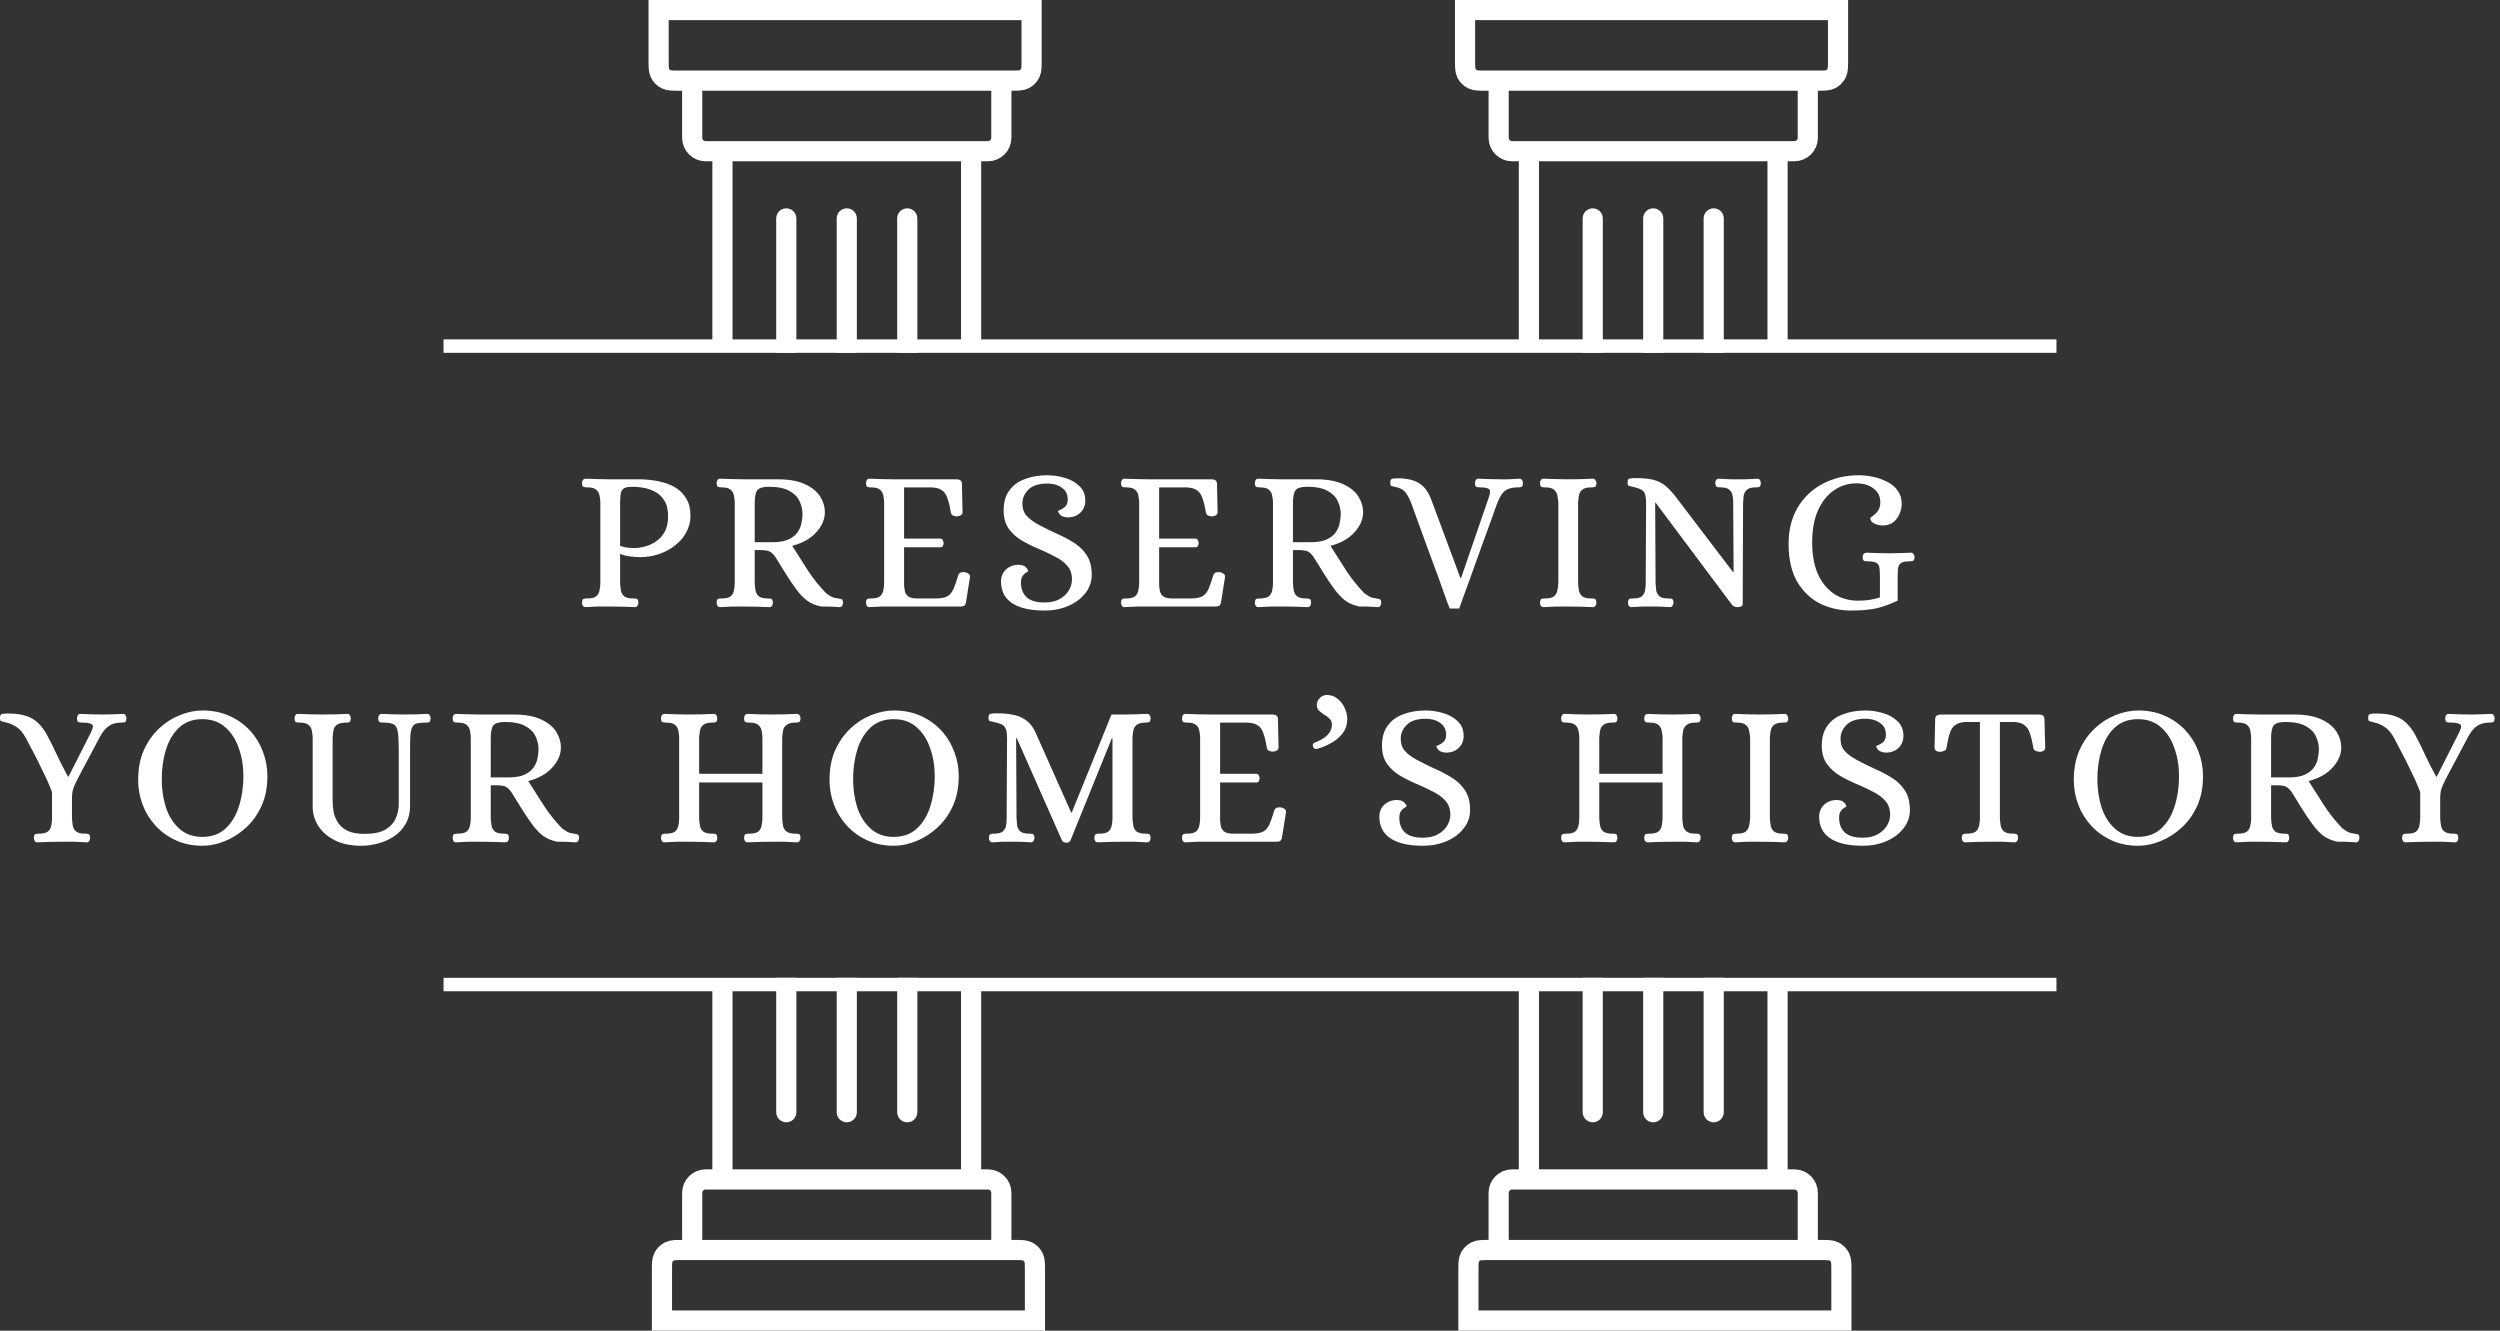 <svg width="372" height="198" viewBox="0 0 372 198" fill="none" xmlns="http://www.w3.org/2000/svg">
<rect x="0" y="0" width="372" height="198" fill="#333333" stroke="none"/>
<path d="M87.141 90.34C86.961 90.34 86.821 90.27 86.721 90.13C86.641 89.99 86.601 89.84 86.601 89.68C86.621 89.34 86.701 89.15 86.841 89.11C87.001 89.07 87.181 89.05 87.381 89.05C88.021 89.05 88.471 88.94 88.731 88.72C88.991 88.48 89.151 88.19 89.211 87.85C89.291 87.49 89.331 87.12 89.331 86.74V74.83C89.331 74.45 89.291 74.09 89.211 73.75C89.151 73.39 88.991 73.1 88.731 72.88C88.471 72.64 88.021 72.52 87.381 72.52C87.181 72.52 87.001 72.5 86.841 72.46C86.701 72.42 86.621 72.23 86.601 71.89C86.601 71.73 86.641 71.58 86.721 71.44C86.821 71.3 86.961 71.23 87.141 71.23C87.781 71.25 88.391 71.27 88.971 71.29C89.551 71.31 90.141 71.32 90.741 71.32H95.241C95.621 71.32 96.111 71.35 96.711 71.41C97.331 71.47 97.981 71.59 98.661 71.77C99.361 71.95 100.021 72.24 100.641 72.64C101.261 73.04 101.761 73.57 102.141 74.23C102.541 74.89 102.741 75.72 102.741 76.72C102.741 77.66 102.521 78.51 102.081 79.27C101.661 80.03 101.091 80.68 100.371 81.22C99.671 81.76 98.871 82.18 97.971 82.48C97.091 82.76 96.191 82.9 95.271 82.9C94.831 82.9 94.351 82.87 93.831 82.81C93.311 82.75 92.791 82.62 92.271 82.42V86.74C92.291 87.12 92.331 87.49 92.391 87.85C92.451 88.19 92.611 88.48 92.871 88.72C93.151 88.94 93.601 89.05 94.221 89.05C94.441 89.05 94.621 89.07 94.761 89.11C94.901 89.15 94.981 89.34 95.001 89.68C95.001 89.84 94.951 89.99 94.851 90.13C94.771 90.27 94.641 90.34 94.461 90.34C93.181 90.28 91.931 90.25 90.711 90.25C90.111 90.25 89.521 90.25 88.941 90.25C88.381 90.27 87.781 90.3 87.141 90.34ZM94.401 81.55C94.861 81.55 95.371 81.48 95.931 81.34C96.511 81.18 97.061 80.93 97.581 80.59C98.121 80.23 98.561 79.75 98.901 79.15C99.241 78.53 99.411 77.75 99.411 76.81C99.411 75.79 99.211 74.99 98.811 74.41C98.411 73.81 97.911 73.37 97.311 73.09C96.731 72.81 96.151 72.63 95.571 72.55C94.991 72.47 94.521 72.43 94.161 72.43C93.681 72.43 93.301 72.48 93.021 72.58C92.741 72.68 92.541 72.9 92.421 73.24C92.321 73.56 92.271 74.06 92.271 74.74V81.22C92.471 81.3 92.761 81.38 93.141 81.46C93.521 81.52 93.941 81.55 94.401 81.55Z" fill="white"/>
<path d="M107.171 90.34C106.971 90.34 106.831 90.27 106.751 90.13C106.671 89.99 106.631 89.84 106.631 89.68C106.651 89.34 106.731 89.15 106.871 89.11C107.011 89.07 107.181 89.05 107.381 89.05C108.021 89.05 108.471 88.94 108.731 88.72C108.991 88.48 109.151 88.19 109.211 87.85C109.291 87.49 109.331 87.12 109.331 86.74V74.86C109.331 74.48 109.291 74.11 109.211 73.75C109.151 73.39 108.991 73.1 108.731 72.88C108.471 72.64 108.021 72.52 107.381 72.52C107.181 72.52 107.011 72.5 106.871 72.46C106.731 72.42 106.651 72.23 106.631 71.89C106.631 71.73 106.671 71.58 106.751 71.44C106.831 71.3 106.971 71.23 107.171 71.23C107.811 71.25 108.411 71.27 108.971 71.29C109.551 71.31 110.141 71.32 110.741 71.32H115.901C117.521 71.34 118.831 71.59 119.831 72.07C120.851 72.55 121.591 73.16 122.051 73.9C122.511 74.64 122.741 75.41 122.741 76.21C122.741 77.27 122.311 78.27 121.451 79.21C120.611 80.15 119.421 80.82 117.881 81.22C118.641 82.42 119.411 83.63 120.191 84.85C120.971 86.05 121.871 87.18 122.891 88.24C123.171 88.46 123.441 88.64 123.701 88.78C123.981 88.92 124.311 89.01 124.691 89.05C124.851 89.07 125.011 89.1 125.171 89.14C125.331 89.16 125.421 89.34 125.441 89.68C125.441 89.84 125.401 89.99 125.321 90.13C125.241 90.27 125.101 90.34 124.901 90.34C124.481 90.32 124.141 90.3 123.881 90.28C123.641 90.28 123.401 90.27 123.161 90.25C122.921 90.25 122.601 90.25 122.201 90.25C121.381 90.09 120.681 89.8 120.101 89.38C119.541 88.96 118.991 88.38 118.451 87.64C117.891 86.88 117.371 86.11 116.891 85.33C116.411 84.55 115.941 83.79 115.481 83.05C115.221 82.63 114.951 82.33 114.671 82.15C114.411 81.95 113.911 81.85 113.171 81.85H112.301V86.74C112.321 87.12 112.361 87.49 112.421 87.85C112.481 88.19 112.641 88.48 112.901 88.72C113.181 88.94 113.631 89.05 114.251 89.05C114.451 89.05 114.621 89.07 114.761 89.11C114.901 89.15 114.981 89.34 115.001 89.68C115.001 89.84 114.961 89.99 114.881 90.13C114.801 90.27 114.661 90.34 114.461 90.34C113.181 90.28 111.931 90.25 110.711 90.25C110.111 90.25 109.531 90.25 108.971 90.25C108.411 90.27 107.811 90.3 107.171 90.34ZM112.301 80.68H114.941C115.961 80.68 116.761 80.54 117.341 80.26C117.941 79.98 118.391 79.62 118.691 79.18C118.991 78.74 119.181 78.28 119.261 77.8C119.361 77.32 119.411 76.88 119.411 76.48C119.411 75.82 119.261 75.18 118.961 74.56C118.681 73.94 118.171 73.43 117.431 73.03C116.711 72.63 115.701 72.43 114.401 72.43C113.541 72.43 112.971 72.6 112.691 72.94C112.431 73.26 112.301 73.92 112.301 74.92V80.68Z" fill="white"/>
<path d="M129.368 90.34C129.188 90.34 129.058 90.27 128.978 90.13C128.898 89.99 128.858 89.84 128.858 89.68C128.878 89.34 128.958 89.15 129.098 89.11C129.238 89.07 129.408 89.05 129.608 89.05C130.248 89.05 130.698 88.94 130.958 88.72C131.218 88.48 131.378 88.19 131.438 87.85C131.518 87.49 131.558 87.12 131.558 86.74V74.83C131.558 74.45 131.518 74.09 131.438 73.75C131.378 73.39 131.218 73.1 130.958 72.88C130.698 72.64 130.248 72.52 129.608 72.52C129.408 72.52 129.238 72.5 129.098 72.46C128.958 72.42 128.878 72.23 128.858 71.89C128.858 71.73 128.898 71.58 128.978 71.44C129.058 71.3 129.188 71.23 129.368 71.23C130.028 71.25 130.638 71.27 131.198 71.29C131.758 71.31 132.338 71.32 132.938 71.32H142.358C142.578 71.32 142.758 71.37 142.898 71.47C143.058 71.57 143.138 71.76 143.138 72.04L143.228 76.24C143.228 76.44 143.128 76.59 142.928 76.69C142.748 76.79 142.578 76.84 142.418 76.84C142.198 76.84 141.998 76.8 141.818 76.72C141.638 76.62 141.528 76.48 141.488 76.3C141.348 75.4 141.178 74.68 140.978 74.14C140.798 73.58 140.518 73.18 140.138 72.94C139.778 72.68 139.248 72.54 138.548 72.52H134.528V80.14H139.958C140.118 80.16 140.228 80.24 140.288 80.38C140.368 80.52 140.408 80.67 140.408 80.83C140.408 80.97 140.368 81.11 140.288 81.25C140.228 81.37 140.118 81.43 139.958 81.43H134.528V87.1C134.548 87.36 134.588 87.65 134.648 87.97C134.708 88.27 134.878 88.53 135.158 88.75C135.458 88.97 135.948 89.07 136.628 89.05H139.388C140.088 89.03 140.618 88.92 140.978 88.72C141.358 88.5 141.658 88.14 141.878 87.64C142.098 87.14 142.338 86.45 142.598 85.57C142.678 85.37 142.808 85.24 142.988 85.18C143.188 85.12 143.398 85.11 143.618 85.15C143.778 85.17 143.938 85.24 144.098 85.36C144.278 85.48 144.358 85.64 144.338 85.84L143.738 89.62C143.678 89.9 143.578 90.08 143.438 90.16C143.318 90.22 143.128 90.25 142.868 90.25H132.968C132.368 90.25 131.778 90.25 131.198 90.25C130.638 90.27 130.028 90.3 129.368 90.34Z" fill="white"/>
<path d="M155.431 90.85C153.351 90.85 151.751 90.49 150.631 89.77C149.511 89.03 148.951 87.95 148.951 86.53C148.951 85.81 149.191 85.22 149.671 84.76C150.171 84.28 150.811 84.04 151.591 84.04C152.111 84.06 152.471 84.19 152.671 84.43C152.891 84.67 153.001 84.85 153.001 84.97C153.001 85.01 152.911 85.08 152.731 85.18C152.551 85.26 152.371 85.42 152.191 85.66C152.011 85.88 151.921 86.23 151.921 86.71C151.921 87.61 152.201 88.33 152.761 88.87C153.321 89.39 154.211 89.65 155.431 89.65C156.291 89.65 157.021 89.49 157.621 89.17C158.241 88.83 158.711 88.4 159.031 87.88C159.351 87.34 159.511 86.79 159.511 86.23C159.511 85.39 159.271 84.7 158.791 84.16C158.311 83.62 157.681 83.16 156.901 82.78C156.141 82.38 155.331 82 154.471 81.64C153.611 81.28 152.791 80.87 152.011 80.41C151.251 79.95 150.621 79.38 150.121 78.7C149.621 78 149.361 77.13 149.341 76.09C149.321 74.83 149.591 73.81 150.151 73.03C150.711 72.23 151.491 71.65 152.491 71.29C153.491 70.91 154.601 70.72 155.821 70.72C156.721 70.72 157.601 70.85 158.461 71.11C159.341 71.37 160.061 71.78 160.621 72.34C161.201 72.88 161.491 73.6 161.491 74.5C161.491 75.22 161.241 75.82 160.741 76.3C160.261 76.76 159.631 76.99 158.851 76.99C158.331 76.95 157.961 76.82 157.741 76.6C157.541 76.36 157.441 76.18 157.441 76.06C157.441 76 157.561 75.93 157.801 75.85C158.041 75.75 158.281 75.59 158.521 75.37C158.761 75.13 158.881 74.78 158.881 74.32C158.881 73.56 158.591 72.98 158.011 72.58C157.431 72.16 156.711 71.95 155.851 71.95C154.551 71.95 153.601 72.26 153.001 72.88C152.421 73.48 152.131 74.16 152.131 74.92C152.131 75.66 152.331 76.26 152.731 76.72C153.131 77.18 153.731 77.63 154.531 78.07C155.431 78.55 156.341 79 157.261 79.42C158.181 79.82 159.031 80.27 159.811 80.77C160.611 81.27 161.251 81.9 161.731 82.66C162.211 83.4 162.451 84.36 162.451 85.54C162.451 86.56 162.131 87.47 161.491 88.27C160.871 89.07 160.031 89.7 158.971 90.16C157.911 90.62 156.731 90.85 155.431 90.85Z" fill="white"/>
<path d="M167.318 90.34C167.138 90.34 167.008 90.27 166.928 90.13C166.848 89.99 166.808 89.84 166.808 89.68C166.828 89.34 166.908 89.15 167.048 89.11C167.188 89.07 167.358 89.05 167.558 89.05C168.198 89.05 168.648 88.94 168.908 88.72C169.168 88.48 169.328 88.19 169.388 87.85C169.468 87.49 169.508 87.12 169.508 86.74V74.83C169.508 74.45 169.468 74.09 169.388 73.75C169.328 73.39 169.168 73.1 168.908 72.88C168.648 72.64 168.198 72.52 167.558 72.52C167.358 72.52 167.188 72.5 167.048 72.46C166.908 72.42 166.828 72.23 166.808 71.89C166.808 71.73 166.848 71.58 166.928 71.44C167.008 71.3 167.138 71.23 167.318 71.23C167.978 71.25 168.588 71.27 169.148 71.29C169.708 71.31 170.288 71.32 170.888 71.32H180.308C180.528 71.32 180.708 71.37 180.848 71.47C181.008 71.57 181.088 71.76 181.088 72.04L181.178 76.24C181.178 76.44 181.078 76.59 180.878 76.69C180.698 76.79 180.528 76.84 180.368 76.84C180.148 76.84 179.948 76.8 179.768 76.72C179.588 76.62 179.478 76.48 179.438 76.3C179.298 75.4 179.128 74.68 178.928 74.14C178.748 73.58 178.468 73.18 178.088 72.94C177.728 72.68 177.198 72.54 176.498 72.52H172.478V80.14H177.908C178.068 80.16 178.178 80.24 178.238 80.38C178.318 80.52 178.358 80.67 178.358 80.83C178.358 80.97 178.318 81.11 178.238 81.25C178.178 81.37 178.068 81.43 177.908 81.43H172.478V87.1C172.498 87.36 172.538 87.65 172.598 87.97C172.658 88.27 172.828 88.53 173.108 88.75C173.408 88.97 173.898 89.07 174.578 89.05H177.338C178.038 89.03 178.568 88.92 178.928 88.72C179.308 88.5 179.608 88.14 179.828 87.64C180.048 87.14 180.288 86.45 180.548 85.57C180.628 85.37 180.758 85.24 180.938 85.18C181.138 85.12 181.348 85.11 181.568 85.15C181.728 85.17 181.888 85.24 182.048 85.36C182.228 85.48 182.308 85.64 182.288 85.84L181.688 89.62C181.628 89.9 181.528 90.08 181.388 90.16C181.268 90.22 181.078 90.25 180.818 90.25H170.918C170.318 90.25 169.728 90.25 169.148 90.25C168.588 90.27 167.978 90.3 167.318 90.34Z" fill="white"/>
<path d="M187.261 90.34C187.061 90.34 186.921 90.27 186.841 90.13C186.761 89.99 186.721 89.84 186.721 89.68C186.741 89.34 186.821 89.15 186.961 89.11C187.101 89.07 187.271 89.05 187.471 89.05C188.111 89.05 188.561 88.94 188.821 88.72C189.081 88.48 189.241 88.19 189.301 87.85C189.381 87.49 189.421 87.12 189.421 86.74V74.86C189.421 74.48 189.381 74.11 189.301 73.75C189.241 73.39 189.081 73.1 188.821 72.88C188.561 72.64 188.111 72.52 187.471 72.52C187.271 72.52 187.101 72.5 186.961 72.46C186.821 72.42 186.741 72.23 186.721 71.89C186.721 71.73 186.761 71.58 186.841 71.44C186.921 71.3 187.061 71.23 187.261 71.23C187.901 71.25 188.501 71.27 189.061 71.29C189.641 71.31 190.231 71.32 190.831 71.32H195.991C197.611 71.34 198.921 71.59 199.921 72.07C200.941 72.55 201.681 73.16 202.141 73.9C202.601 74.64 202.831 75.41 202.831 76.21C202.831 77.27 202.401 78.27 201.541 79.21C200.701 80.15 199.511 80.82 197.971 81.22C198.731 82.42 199.501 83.63 200.281 84.85C201.061 86.05 201.961 87.18 202.981 88.24C203.261 88.46 203.531 88.64 203.791 88.78C204.071 88.92 204.401 89.01 204.781 89.05C204.941 89.07 205.101 89.1 205.261 89.14C205.421 89.16 205.511 89.34 205.531 89.68C205.531 89.84 205.491 89.99 205.411 90.13C205.331 90.27 205.191 90.34 204.991 90.34C204.571 90.32 204.231 90.3 203.971 90.28C203.731 90.28 203.491 90.27 203.251 90.25C203.011 90.25 202.691 90.25 202.291 90.25C201.471 90.09 200.771 89.8 200.191 89.38C199.631 88.96 199.081 88.38 198.541 87.64C197.981 86.88 197.461 86.11 196.981 85.33C196.501 84.55 196.031 83.79 195.571 83.05C195.311 82.63 195.041 82.33 194.761 82.15C194.501 81.95 194.001 81.85 193.261 81.85H192.391V86.74C192.411 87.12 192.451 87.49 192.511 87.85C192.571 88.19 192.731 88.48 192.991 88.72C193.271 88.94 193.721 89.05 194.341 89.05C194.541 89.05 194.711 89.07 194.851 89.11C194.991 89.15 195.071 89.34 195.091 89.68C195.091 89.84 195.051 89.99 194.971 90.13C194.891 90.27 194.751 90.34 194.551 90.34C193.271 90.28 192.021 90.25 190.801 90.25C190.201 90.25 189.621 90.25 189.061 90.25C188.501 90.27 187.901 90.3 187.261 90.34ZM192.391 80.68H195.031C196.051 80.68 196.851 80.54 197.431 80.26C198.031 79.98 198.481 79.62 198.781 79.18C199.081 78.74 199.271 78.28 199.351 77.8C199.451 77.32 199.501 76.88 199.501 76.48C199.501 75.82 199.351 75.18 199.051 74.56C198.771 73.94 198.261 73.43 197.521 73.03C196.801 72.63 195.791 72.43 194.491 72.43C193.631 72.43 193.061 72.6 192.781 72.94C192.521 73.26 192.391 73.92 192.391 74.92V80.68Z" fill="white"/>
<path d="M215.723 90.55C215.723 90.55 215.613 90.27 215.393 89.71C215.193 89.13 214.923 88.38 214.583 87.46C214.263 86.52 213.893 85.5 213.473 84.4C213.073 83.28 212.663 82.17 212.243 81.07C211.843 79.95 211.473 78.93 211.133 78.01C210.813 77.09 210.543 76.35 210.323 75.79C210.123 75.23 210.023 74.95 210.023 74.95C209.703 74.13 209.383 73.54 209.063 73.18C208.743 72.82 208.263 72.58 207.623 72.46C207.343 72.4 207.143 72.35 207.023 72.31C206.923 72.27 206.873 72.09 206.873 71.77C206.873 71.43 206.993 71.25 207.233 71.23C207.473 71.19 207.753 71.17 208.073 71.17C209.413 71.19 210.453 71.44 211.193 71.92C211.933 72.38 212.523 73.18 212.963 74.32L217.313 86.02H217.403L221.543 73.99C221.763 73.35 221.773 72.95 221.573 72.79C221.373 72.61 220.923 72.52 220.223 72.52C220.023 72.52 219.853 72.5 219.713 72.46C219.573 72.42 219.493 72.23 219.473 71.89C219.473 71.73 219.513 71.58 219.593 71.44C219.673 71.3 219.803 71.23 219.983 71.23C220.623 71.25 221.173 71.27 221.633 71.29C222.113 71.31 222.653 71.32 223.253 71.32C223.653 71.32 223.983 71.32 224.243 71.32C224.503 71.3 224.763 71.29 225.023 71.29C225.303 71.27 225.653 71.25 226.073 71.23C226.273 71.23 226.413 71.3 226.493 71.44C226.573 71.58 226.613 71.73 226.613 71.89C226.593 72.23 226.513 72.42 226.373 72.46C226.253 72.5 226.083 72.52 225.863 72.52C225.103 72.52 224.503 72.66 224.063 72.94C223.623 73.22 223.243 73.76 222.923 74.56C222.923 74.54 222.813 74.82 222.593 75.4C222.393 75.96 222.123 76.72 221.783 77.68C221.443 78.62 221.063 79.66 220.643 80.8C220.243 81.94 219.833 83.08 219.413 84.22C218.993 85.36 218.613 86.41 218.273 87.37C217.933 88.33 217.653 89.1 217.433 89.68C217.233 90.26 217.133 90.55 217.133 90.55H215.723Z" fill="white"/>
<path d="M229.692 90.34C229.492 90.34 229.352 90.27 229.272 90.13C229.192 89.99 229.152 89.84 229.152 89.68C229.172 89.34 229.252 89.15 229.392 89.11C229.532 89.07 229.702 89.05 229.902 89.05C230.542 89.05 230.992 88.94 231.252 88.72C231.512 88.48 231.672 88.19 231.732 87.85C231.812 87.49 231.862 87.12 231.882 86.74V74.83C231.862 74.45 231.812 74.09 231.732 73.75C231.672 73.39 231.512 73.1 231.252 72.88C230.992 72.64 230.542 72.52 229.902 72.52C229.702 72.52 229.532 72.5 229.392 72.46C229.252 72.42 229.172 72.23 229.152 71.89C229.152 71.73 229.192 71.58 229.272 71.44C229.352 71.3 229.492 71.23 229.692 71.23C230.332 71.25 230.932 71.27 231.492 71.29C232.072 71.31 232.662 71.32 233.262 71.32C234.482 71.32 235.732 71.29 237.012 71.23C237.192 71.23 237.322 71.3 237.402 71.44C237.502 71.58 237.552 71.73 237.552 71.89C237.532 72.23 237.452 72.42 237.312 72.46C237.172 72.5 236.992 72.52 236.772 72.52C236.152 72.52 235.702 72.64 235.422 72.88C235.162 73.1 235.002 73.39 234.942 73.75C234.882 74.09 234.842 74.45 234.822 74.83V86.74C234.842 87.12 234.882 87.49 234.942 87.85C235.002 88.19 235.162 88.48 235.422 88.72C235.702 88.94 236.152 89.05 236.772 89.05C236.992 89.05 237.172 89.07 237.312 89.11C237.452 89.15 237.532 89.34 237.552 89.68C237.552 89.84 237.502 89.99 237.402 90.13C237.322 90.27 237.192 90.34 237.012 90.34C235.732 90.28 234.492 90.25 233.292 90.25C232.692 90.25 232.102 90.25 231.522 90.25C230.942 90.27 230.332 90.3 229.692 90.34Z" fill="white"/>
<path d="M242.78 90.34C242.58 90.34 242.44 90.27 242.36 90.13C242.28 89.99 242.24 89.84 242.24 89.68C242.26 89.34 242.34 89.15 242.48 89.11C242.62 89.07 242.79 89.05 242.99 89.05C243.63 89.05 244.07 88.94 244.31 88.72C244.57 88.48 244.73 88.19 244.79 87.85C244.85 87.49 244.88 87.12 244.88 86.74L244.94 74.83C244.94 73.89 244.78 73.29 244.46 73.03C244.14 72.77 243.63 72.57 242.93 72.43C242.63 72.37 242.43 72.32 242.33 72.28C242.23 72.22 242.18 72.04 242.18 71.74C242.18 71.4 242.3 71.22 242.54 71.2C242.78 71.16 243.06 71.14 243.38 71.14C244.5 71.14 245.4 71.23 246.08 71.41C246.78 71.59 247.39 71.91 247.91 72.37C248.45 72.83 249.03 73.48 249.65 74.32L257.87 85.12H257.96L257.9 74.83C257.9 74.45 257.87 74.09 257.81 73.75C257.75 73.39 257.59 73.1 257.33 72.88C257.09 72.64 256.65 72.52 256.01 72.52C255.81 72.52 255.64 72.5 255.5 72.46C255.36 72.42 255.27 72.23 255.23 71.89C255.23 71.73 255.27 71.58 255.35 71.44C255.45 71.3 255.59 71.23 255.77 71.23C256.21 71.25 256.56 71.27 256.82 71.29C257.1 71.29 257.37 71.3 257.63 71.32C257.91 71.32 258.25 71.32 258.65 71.32C259.05 71.32 259.38 71.32 259.64 71.32C259.9 71.3 260.16 71.29 260.42 71.29C260.7 71.27 261.05 71.25 261.47 71.23C261.67 71.23 261.81 71.3 261.89 71.44C261.97 71.58 262.01 71.73 262.01 71.89C261.99 72.23 261.91 72.42 261.77 72.46C261.65 72.5 261.48 72.52 261.26 72.52C260.64 72.52 260.2 72.64 259.94 72.88C259.68 73.1 259.52 73.39 259.46 73.75C259.42 74.09 259.39 74.45 259.37 74.83L259.31 89.95C259.29 90.11 259.19 90.21 259.01 90.25C258.85 90.31 258.7 90.34 258.56 90.34C258.18 90.34 257.89 90.21 257.69 89.95L246.38 74.83H246.29L246.35 86.74C246.37 87.12 246.4 87.49 246.44 87.85C246.5 88.19 246.66 88.48 246.92 88.72C247.18 88.94 247.62 89.05 248.24 89.05C248.46 89.05 248.64 89.07 248.78 89.11C248.92 89.15 249 89.34 249.02 89.68C249.02 89.84 248.97 89.99 248.87 90.13C248.79 90.27 248.66 90.34 248.48 90.34C248.06 90.32 247.7 90.3 247.4 90.28C247.12 90.28 246.84 90.27 246.56 90.25C246.3 90.25 245.97 90.25 245.57 90.25C245.17 90.25 244.84 90.25 244.58 90.25C244.34 90.27 244.09 90.28 243.83 90.28C243.57 90.3 243.22 90.32 242.78 90.34Z" fill="white"/>
<path d="M275.44 90.85C273.76 90.85 272.21 90.5 270.79 89.8C269.39 89.08 268.26 87.99 267.4 86.53C266.56 85.05 266.14 83.18 266.14 80.92C266.14 78.88 266.58 77.1 267.46 75.58C268.36 74.04 269.6 72.85 271.18 72.01C272.76 71.15 274.57 70.72 276.61 70.72C277.31 70.72 278.03 70.8 278.77 70.96C279.51 71.12 280.2 71.37 280.84 71.71C281.48 72.03 281.99 72.46 282.37 73C282.77 73.54 282.97 74.19 282.97 74.95C282.97 75.77 282.72 76.52 282.22 77.2C281.72 77.86 281.02 78.19 280.12 78.19C279.74 78.19 279.34 78.1 278.92 77.92C278.52 77.72 278.31 77.45 278.29 77.11C278.29 77.05 278.41 76.94 278.65 76.78C278.91 76.62 279.16 76.38 279.4 76.06C279.66 75.72 279.79 75.28 279.79 74.74C279.79 73.88 279.46 73.2 278.8 72.7C278.14 72.18 277.29 71.92 276.25 71.92C275.03 71.92 273.92 72.26 272.92 72.94C271.92 73.62 271.12 74.62 270.52 75.94C269.94 77.24 269.65 78.84 269.65 80.74C269.65 82.54 269.93 84.09 270.49 85.39C271.07 86.67 271.87 87.66 272.89 88.36C273.93 89.04 275.13 89.38 276.49 89.38C277.15 89.38 277.72 89.34 278.2 89.26C278.68 89.18 279.19 89.06 279.73 88.9V85.84C279.73 85.28 279.71 84.84 279.67 84.52C279.63 84.18 279.49 83.93 279.25 83.77C279.01 83.61 278.59 83.53 277.99 83.53C277.79 83.53 277.6 83.51 277.42 83.47C277.26 83.43 277.17 83.24 277.15 82.9C277.15 82.74 277.2 82.59 277.3 82.45C277.42 82.31 277.58 82.24 277.78 82.24C278.42 82.26 278.96 82.28 279.4 82.3C279.84 82.32 280.4 82.33 281.08 82.33C281.76 82.33 282.31 82.32 282.73 82.3C283.17 82.28 283.7 82.26 284.32 82.24C284.52 82.24 284.66 82.31 284.74 82.45C284.84 82.59 284.89 82.74 284.89 82.9C284.87 83.24 284.78 83.43 284.62 83.47C284.46 83.51 284.27 83.53 284.05 83.53C283.49 83.53 283.09 83.62 282.85 83.8C282.63 83.96 282.49 84.21 282.43 84.55C282.39 84.89 282.37 85.32 282.37 85.84V89.38C281.59 89.74 280.86 90.03 280.18 90.25C279.52 90.47 278.81 90.62 278.05 90.7C277.31 90.8 276.44 90.85 275.44 90.85Z" fill="white"/>
<path d="M5.58 125.34C5.38 125.34 5.24 125.27 5.16 125.13C5.08 124.99 5.04 124.84 5.04 124.68C5.06 124.34 5.14 124.15 5.28 124.11C5.42 124.07 5.59 124.05 5.79 124.05C6.43 124.05 6.88 123.94 7.14 123.72C7.4 123.48 7.56 123.19 7.62 122.85C7.7 122.49 7.74 122.12 7.74 121.74V117.99C7.74 117.85 7.63 117.53 7.41 117.03C7.21 116.51 6.94 115.91 6.6 115.23C6.28 114.55 5.94 113.85 5.58 113.13C5.22 112.41 4.88 111.76 4.56 111.18C4.26 110.58 4.02 110.12 3.84 109.8C3.42 109.04 2.96 108.5 2.46 108.18C1.96 107.84 1.39 107.6 0.75 107.46C0.47 107.4 0.27 107.35 0.15 107.31C0.05 107.27 0 107.09 0 106.77C0 106.43 0.12 106.25 0.36 106.23C0.6 106.19 0.88 106.17 1.2 106.17C2.62 106.17 3.76 106.39 4.62 106.83C5.5 107.27 6.28 108.09 6.96 109.29C7.54 110.37 8.06 111.42 8.52 112.44C9 113.46 9.53 114.5 10.11 115.56H10.2L13.53 108.99C13.87 108.31 13.91 107.9 13.65 107.76C13.39 107.6 12.91 107.52 12.21 107.52C12.01 107.52 11.84 107.5 11.7 107.46C11.56 107.42 11.48 107.23 11.46 106.89C11.46 106.73 11.5 106.58 11.58 106.44C11.66 106.3 11.79 106.23 11.97 106.23C12.61 106.25 13.16 106.27 13.62 106.29C14.1 106.31 14.64 106.32 15.24 106.32C15.84 106.32 16.33 106.31 16.71 106.29C17.11 106.27 17.63 106.25 18.27 106.23C18.47 106.23 18.61 106.3 18.69 106.44C18.77 106.58 18.81 106.73 18.81 106.89C18.79 107.23 18.71 107.42 18.57 107.46C18.45 107.5 18.28 107.52 18.06 107.52C17.3 107.52 16.68 107.69 16.2 108.03C15.72 108.35 15.29 108.86 14.91 109.56L11.52 115.95C11.34 116.33 11.19 116.65 11.07 116.91C10.95 117.17 10.86 117.44 10.8 117.72C10.74 118 10.71 118.37 10.71 118.83V121.74C10.73 122.12 10.77 122.49 10.83 122.85C10.89 123.19 11.05 123.48 11.31 123.72C11.59 123.94 12.04 124.05 12.66 124.05C12.88 124.05 13.05 124.07 13.17 124.11C13.31 124.15 13.39 124.34 13.41 124.68C13.41 124.84 13.37 124.99 13.29 125.13C13.21 125.27 13.08 125.34 12.9 125.34C12.26 125.3 11.65 125.27 11.07 125.25C10.49 125.25 9.9 125.25 9.3 125.25C8.12 125.25 6.88 125.28 5.58 125.34Z" fill="white"/>
<path d="M30.128 125.85C28.668 125.85 27.348 125.58 26.168 125.04C24.988 124.5 23.978 123.77 23.138 122.85C22.298 121.93 21.658 120.89 21.218 119.73C20.778 118.55 20.558 117.32 20.558 116.04C20.558 114.38 20.838 112.91 21.398 111.63C21.978 110.35 22.738 109.27 23.678 108.39C24.618 107.51 25.648 106.85 26.768 106.41C27.908 105.95 29.028 105.72 30.128 105.72C31.628 105.72 32.968 105.99 34.148 106.53C35.348 107.07 36.368 107.8 37.208 108.72C38.048 109.64 38.688 110.69 39.128 111.87C39.568 113.03 39.788 114.24 39.788 115.5C39.788 117.16 39.498 118.63 38.918 119.91C38.338 121.19 37.568 122.27 36.608 123.15C35.648 124.03 34.598 124.7 33.458 125.16C32.338 125.62 31.228 125.85 30.128 125.85ZM30.098 124.53C31.518 124.53 32.678 124.11 33.578 123.27C34.478 122.43 35.138 121.33 35.558 119.97C35.998 118.59 36.218 117.1 36.218 115.5C36.218 114 35.988 112.61 35.528 111.33C35.088 110.03 34.418 108.99 33.518 108.21C32.618 107.41 31.478 107.01 30.098 107.01C28.698 107.01 27.548 107.43 26.648 108.27C25.768 109.09 25.118 110.18 24.698 111.54C24.278 112.88 24.068 114.35 24.068 115.95C24.068 117.45 24.278 118.86 24.698 120.18C25.138 121.48 25.808 122.53 26.708 123.33C27.608 124.13 28.738 124.53 30.098 124.53Z" fill="white"/>
<path d="M53.785 125.85C52.186 125.85 50.846 125.57 49.766 125.01C48.685 124.45 47.876 123.73 47.336 122.85C46.795 121.97 46.526 121.04 46.526 120.06V109.83C46.526 109.45 46.486 109.09 46.406 108.75C46.346 108.39 46.185 108.1 45.925 107.88C45.666 107.64 45.215 107.52 44.575 107.52C44.376 107.52 44.206 107.5 44.066 107.46C43.925 107.42 43.846 107.23 43.825 106.89C43.825 106.73 43.865 106.58 43.946 106.44C44.026 106.3 44.166 106.23 44.365 106.23C45.005 106.25 45.605 106.27 46.166 106.29C46.725 106.31 47.306 106.32 47.906 106.32C49.126 106.32 50.376 106.29 51.656 106.23C51.855 106.23 51.995 106.3 52.075 106.44C52.156 106.58 52.196 106.73 52.196 106.89C52.175 107.19 52.115 107.37 52.016 107.43C51.916 107.49 51.776 107.52 51.596 107.52C50.916 107.52 50.425 107.63 50.126 107.85C49.846 108.05 49.675 108.33 49.615 108.69C49.556 109.03 49.516 109.41 49.495 109.83V119.19C49.495 119.71 49.546 120.26 49.645 120.84C49.766 121.4 49.986 121.93 50.306 122.43C50.626 122.91 51.096 123.31 51.715 123.63C52.355 123.93 53.206 124.08 54.266 124.08C55.626 124.08 56.666 123.86 57.386 123.42C58.126 122.96 58.636 122.39 58.916 121.71C59.196 121.03 59.336 120.33 59.336 119.61V111.72C59.336 110.4 59.285 109.45 59.185 108.87C59.086 108.27 58.865 107.9 58.526 107.76C58.206 107.6 57.706 107.52 57.026 107.52C56.825 107.52 56.656 107.5 56.516 107.46C56.376 107.42 56.295 107.23 56.276 106.89C56.276 106.73 56.316 106.58 56.395 106.44C56.476 106.3 56.615 106.23 56.816 106.23C57.456 106.25 58.026 106.27 58.526 106.29C59.026 106.31 59.576 106.32 60.175 106.32C60.776 106.32 61.326 106.31 61.826 106.29C62.326 106.27 62.895 106.25 63.535 106.23C63.736 106.23 63.876 106.3 63.956 106.44C64.035 106.58 64.076 106.73 64.076 106.89C64.055 107.19 63.995 107.37 63.895 107.43C63.796 107.49 63.656 107.52 63.475 107.52C62.935 107.52 62.495 107.55 62.156 107.61C61.836 107.67 61.586 107.83 61.406 108.09C61.245 108.33 61.136 108.73 61.076 109.29C61.035 109.83 61.016 110.58 61.016 111.54V119.91C61.016 120.97 60.785 121.88 60.326 122.64C59.886 123.4 59.296 124.02 58.556 124.5C57.836 124.96 57.056 125.3 56.215 125.52C55.376 125.74 54.566 125.85 53.785 125.85Z" fill="white"/>
<path d="M67.893 125.34C67.693 125.34 67.553 125.27 67.473 125.13C67.393 124.99 67.353 124.84 67.353 124.68C67.373 124.34 67.453 124.15 67.593 124.11C67.733 124.07 67.903 124.05 68.103 124.05C68.743 124.05 69.193 123.94 69.453 123.72C69.713 123.48 69.873 123.19 69.933 122.85C70.013 122.49 70.053 122.12 70.053 121.74V109.86C70.053 109.48 70.013 109.11 69.933 108.75C69.873 108.39 69.713 108.1 69.453 107.88C69.193 107.64 68.743 107.52 68.103 107.52C67.903 107.52 67.733 107.5 67.593 107.46C67.453 107.42 67.373 107.23 67.353 106.89C67.353 106.73 67.393 106.58 67.473 106.44C67.553 106.3 67.693 106.23 67.893 106.23C68.533 106.25 69.133 106.27 69.693 106.29C70.273 106.31 70.863 106.32 71.463 106.32H76.623C78.243 106.34 79.553 106.59 80.553 107.07C81.573 107.55 82.313 108.16 82.773 108.9C83.233 109.64 83.463 110.41 83.463 111.21C83.463 112.27 83.033 113.27 82.173 114.21C81.333 115.15 80.143 115.82 78.603 116.22C79.363 117.42 80.133 118.63 80.913 119.85C81.693 121.05 82.593 122.18 83.613 123.24C83.893 123.46 84.163 123.64 84.423 123.78C84.703 123.92 85.033 124.01 85.413 124.05C85.573 124.07 85.733 124.1 85.893 124.14C86.053 124.16 86.143 124.34 86.163 124.68C86.163 124.84 86.123 124.99 86.043 125.13C85.963 125.27 85.823 125.34 85.623 125.34C85.203 125.32 84.863 125.3 84.603 125.28C84.363 125.28 84.123 125.27 83.883 125.25C83.643 125.25 83.323 125.25 82.923 125.25C82.103 125.09 81.403 124.8 80.823 124.38C80.263 123.96 79.713 123.38 79.173 122.64C78.613 121.88 78.093 121.11 77.613 120.33C77.133 119.55 76.663 118.79 76.203 118.05C75.943 117.63 75.673 117.33 75.393 117.15C75.133 116.95 74.633 116.85 73.893 116.85H73.023V121.74C73.043 122.12 73.083 122.49 73.143 122.85C73.203 123.19 73.363 123.48 73.623 123.72C73.903 123.94 74.353 124.05 74.973 124.05C75.173 124.05 75.343 124.07 75.483 124.11C75.623 124.15 75.703 124.34 75.723 124.68C75.723 124.84 75.683 124.99 75.603 125.13C75.523 125.27 75.383 125.34 75.183 125.34C73.903 125.28 72.653 125.25 71.433 125.25C70.833 125.25 70.253 125.25 69.693 125.25C69.133 125.27 68.533 125.3 67.893 125.34ZM73.023 115.68H75.663C76.683 115.68 77.483 115.54 78.063 115.26C78.663 114.98 79.113 114.62 79.413 114.18C79.713 113.74 79.903 113.28 79.983 112.8C80.083 112.32 80.133 111.88 80.133 111.48C80.133 110.82 79.983 110.18 79.683 109.56C79.403 108.94 78.893 108.43 78.153 108.03C77.433 107.63 76.423 107.43 75.123 107.43C74.263 107.43 73.693 107.6 73.413 107.94C73.153 108.26 73.023 108.92 73.023 109.92V115.68Z" fill="white"/>
<path d="M98.9 125.34C98.7 125.34 98.559 125.27 98.48 125.13C98.4 124.99 98.359 124.84 98.359 124.68C98.379 124.34 98.46 124.15 98.6 124.11C98.74 124.07 98.909 124.05 99.109 124.05C99.749 124.05 100.199 123.94 100.459 123.72C100.719 123.48 100.879 123.19 100.939 122.85C101.019 122.49 101.059 122.12 101.059 121.74V109.83C101.059 109.45 101.019 109.09 100.939 108.75C100.879 108.39 100.719 108.1 100.459 107.88C100.199 107.64 99.749 107.52 99.109 107.52C98.909 107.52 98.74 107.5 98.6 107.46C98.46 107.42 98.379 107.23 98.359 106.89C98.359 106.73 98.4 106.58 98.48 106.44C98.559 106.3 98.7 106.23 98.9 106.23C99.54 106.25 100.139 106.27 100.699 106.29C101.259 106.31 101.839 106.32 102.439 106.32C103.659 106.32 104.909 106.29 106.189 106.23C106.389 106.23 106.529 106.3 106.609 106.44C106.689 106.58 106.729 106.73 106.729 106.89C106.709 107.23 106.629 107.42 106.489 107.46C106.369 107.5 106.199 107.52 105.979 107.52C105.359 107.52 104.909 107.64 104.629 107.88C104.369 108.1 104.209 108.39 104.149 108.75C104.089 109.09 104.049 109.45 104.029 109.83V115.14H113.449V109.83C113.449 109.45 113.409 109.09 113.329 108.75C113.269 108.39 113.109 108.1 112.849 107.88C112.589 107.64 112.139 107.52 111.499 107.52C111.299 107.52 111.119 107.5 110.959 107.46C110.819 107.42 110.739 107.23 110.719 106.89C110.719 106.73 110.759 106.58 110.839 106.44C110.939 106.3 111.079 106.23 111.259 106.23C112.559 106.29 113.809 106.32 115.009 106.32C115.609 106.32 116.189 106.31 116.749 106.29C117.329 106.27 117.939 106.25 118.579 106.23C118.759 106.23 118.889 106.3 118.969 106.44C119.069 106.58 119.119 106.73 119.119 106.89C119.099 107.23 119.019 107.42 118.879 107.46C118.739 107.5 118.569 107.52 118.369 107.52C117.749 107.52 117.299 107.64 117.019 107.88C116.739 108.1 116.569 108.39 116.509 108.75C116.449 109.09 116.409 109.45 116.389 109.83V121.74C116.409 122.12 116.449 122.49 116.509 122.85C116.569 123.19 116.739 123.48 117.019 123.72C117.299 123.94 117.749 124.05 118.369 124.05C118.569 124.05 118.739 124.07 118.879 124.11C119.019 124.15 119.099 124.34 119.119 124.68C119.119 124.84 119.069 124.99 118.969 125.13C118.889 125.27 118.759 125.34 118.579 125.34C117.939 125.3 117.329 125.27 116.749 125.25C116.169 125.25 115.579 125.25 114.979 125.25C113.799 125.25 112.559 125.28 111.259 125.34C111.079 125.34 110.939 125.27 110.839 125.13C110.759 124.99 110.719 124.84 110.719 124.68C110.739 124.34 110.819 124.15 110.959 124.11C111.119 124.07 111.299 124.05 111.499 124.05C112.139 124.05 112.589 123.94 112.849 123.72C113.109 123.48 113.269 123.19 113.329 122.85C113.409 122.49 113.449 122.12 113.449 121.74V116.43H104.029V121.74C104.049 122.12 104.089 122.49 104.149 122.85C104.209 123.19 104.369 123.48 104.629 123.72C104.909 123.94 105.359 124.05 105.979 124.05C106.199 124.05 106.369 124.07 106.489 124.11C106.629 124.15 106.709 124.34 106.729 124.68C106.729 124.84 106.689 124.99 106.609 125.13C106.529 125.27 106.389 125.34 106.189 125.34C104.909 125.28 103.669 125.25 102.469 125.25C101.869 125.25 101.279 125.25 100.699 125.25C100.139 125.27 99.54 125.3 98.9 125.34Z" fill="white"/>
<path d="M133.001 125.85C131.541 125.85 130.221 125.58 129.041 125.04C127.861 124.5 126.851 123.77 126.011 122.85C125.171 121.93 124.531 120.89 124.091 119.73C123.651 118.55 123.431 117.32 123.431 116.04C123.431 114.38 123.711 112.91 124.271 111.63C124.851 110.35 125.611 109.27 126.551 108.39C127.491 107.51 128.521 106.85 129.641 106.41C130.781 105.95 131.901 105.72 133.001 105.72C134.501 105.72 135.841 105.99 137.021 106.53C138.221 107.07 139.241 107.8 140.081 108.72C140.921 109.64 141.561 110.69 142.001 111.87C142.441 113.03 142.661 114.24 142.661 115.5C142.661 117.16 142.371 118.63 141.791 119.91C141.211 121.19 140.441 122.27 139.481 123.15C138.521 124.03 137.471 124.7 136.331 125.16C135.211 125.62 134.101 125.85 133.001 125.85ZM132.971 124.53C134.391 124.53 135.551 124.11 136.451 123.27C137.351 122.43 138.011 121.33 138.431 119.97C138.871 118.59 139.091 117.1 139.091 115.5C139.091 114 138.861 112.61 138.401 111.33C137.961 110.03 137.291 108.99 136.391 108.21C135.491 107.41 134.351 107.01 132.971 107.01C131.571 107.01 130.421 107.43 129.521 108.27C128.641 109.09 127.991 110.18 127.571 111.54C127.151 112.88 126.941 114.35 126.941 115.95C126.941 117.45 127.151 118.86 127.571 120.18C128.011 121.48 128.681 122.53 129.581 123.33C130.481 124.13 131.611 124.53 132.971 124.53Z" fill="white"/>
<path d="M158.67 125.4C158.55 125.4 158.43 125.37 158.31 125.31C158.19 125.27 158.1 125.2 158.04 125.1L151.29 109.83H151.2L151.26 121.74C151.28 122.12 151.31 122.49 151.35 122.85C151.41 123.19 151.57 123.48 151.83 123.72C152.09 123.94 152.53 124.05 153.15 124.05C153.37 124.05 153.55 124.07 153.69 124.11C153.83 124.15 153.91 124.34 153.93 124.68C153.93 124.84 153.88 124.99 153.78 125.13C153.7 125.27 153.57 125.34 153.39 125.34C152.97 125.32 152.63 125.3 152.37 125.28C152.11 125.28 151.86 125.27 151.62 125.25C151.38 125.25 151.06 125.25 150.66 125.25C150.06 125.25 149.57 125.25 149.19 125.25C148.83 125.27 148.33 125.3 147.69 125.34C147.49 125.34 147.35 125.27 147.27 125.13C147.19 124.99 147.15 124.84 147.15 124.68C147.17 124.34 147.25 124.15 147.39 124.11C147.53 124.07 147.7 124.05 147.9 124.05C148.54 124.05 148.98 123.94 149.22 123.72C149.48 123.48 149.64 123.19 149.7 122.85C149.76 122.49 149.79 122.12 149.79 121.74L149.85 109.83C149.85 109.19 149.78 108.72 149.64 108.42C149.5 108.1 149.28 107.88 148.98 107.76C148.68 107.62 148.3 107.51 147.84 107.43C147.56 107.37 147.36 107.32 147.24 107.28C147.14 107.24 147.09 107.06 147.09 106.74C147.09 106.4 147.21 106.22 147.45 106.2C147.69 106.16 147.97 106.14 148.29 106.14C149.27 106.14 150.13 106.22 150.87 106.38C151.63 106.54 152.29 106.85 152.85 107.31C153.41 107.75 153.87 108.42 154.23 109.32L159.39 120.9H159.48L165.39 106.32H167.1C167.7 106.32 168.28 106.31 168.84 106.29C169.42 106.27 170.03 106.25 170.67 106.23C170.87 106.23 171.01 106.3 171.09 106.44C171.17 106.58 171.21 106.73 171.21 106.89C171.19 107.23 171.11 107.42 170.97 107.46C170.83 107.5 170.66 107.52 170.46 107.52C169.84 107.52 169.39 107.64 169.11 107.88C168.85 108.1 168.69 108.39 168.63 108.75C168.57 109.09 168.53 109.45 168.51 109.83V121.74C168.53 122.12 168.57 122.49 168.63 122.85C168.69 123.19 168.85 123.48 169.11 123.72C169.39 123.94 169.84 124.05 170.46 124.05C170.66 124.05 170.83 124.07 170.97 124.11C171.11 124.15 171.19 124.34 171.21 124.68C171.21 124.84 171.17 124.99 171.09 125.13C171.01 125.27 170.87 125.34 170.67 125.34C170.03 125.3 169.42 125.27 168.84 125.25C168.26 125.25 167.67 125.25 167.07 125.25C165.91 125.25 164.68 125.28 163.38 125.34C163.18 125.34 163.04 125.27 162.96 125.13C162.88 124.99 162.84 124.84 162.84 124.68C162.86 124.34 162.94 124.15 163.08 124.11C163.22 124.07 163.39 124.05 163.59 124.05C164.23 124.05 164.68 123.94 164.94 123.72C165.2 123.48 165.36 123.19 165.42 122.85C165.5 122.49 165.54 122.12 165.54 121.74V109.83H165.45L159.27 125.1C159.23 125.2 159.15 125.27 159.03 125.31C158.91 125.37 158.79 125.4 158.67 125.4Z" fill="white"/>
<path d="M176.39 125.34C176.21 125.34 176.08 125.27 176 125.13C175.92 124.99 175.88 124.84 175.88 124.68C175.9 124.34 175.98 124.15 176.12 124.11C176.26 124.07 176.43 124.05 176.63 124.05C177.27 124.05 177.72 123.94 177.98 123.72C178.24 123.48 178.4 123.19 178.46 122.85C178.54 122.49 178.58 122.12 178.58 121.74V109.83C178.58 109.45 178.54 109.09 178.46 108.75C178.4 108.39 178.24 108.1 177.98 107.88C177.72 107.64 177.27 107.52 176.63 107.52C176.43 107.52 176.26 107.5 176.12 107.46C175.98 107.42 175.9 107.23 175.88 106.89C175.88 106.73 175.92 106.58 176 106.44C176.08 106.3 176.21 106.23 176.39 106.23C177.05 106.25 177.66 106.27 178.22 106.29C178.78 106.31 179.36 106.32 179.96 106.32H189.38C189.6 106.32 189.78 106.37 189.92 106.47C190.08 106.57 190.16 106.76 190.16 107.04L190.25 111.24C190.25 111.44 190.15 111.59 189.95 111.69C189.77 111.79 189.6 111.84 189.44 111.84C189.22 111.84 189.02 111.8 188.84 111.72C188.66 111.62 188.55 111.48 188.51 111.3C188.37 110.4 188.2 109.68 188 109.14C187.82 108.58 187.54 108.18 187.16 107.94C186.8 107.68 186.27 107.54 185.57 107.52H181.55V115.14H186.98C187.14 115.16 187.25 115.24 187.31 115.38C187.39 115.52 187.43 115.67 187.43 115.83C187.43 115.97 187.39 116.11 187.31 116.25C187.25 116.37 187.14 116.43 186.98 116.43H181.55V122.1C181.57 122.36 181.61 122.65 181.67 122.97C181.73 123.27 181.9 123.53 182.18 123.75C182.48 123.97 182.97 124.07 183.65 124.05H186.41C187.11 124.03 187.64 123.92 188 123.72C188.38 123.5 188.68 123.14 188.9 122.64C189.12 122.14 189.36 121.45 189.62 120.57C189.7 120.37 189.83 120.24 190.01 120.18C190.21 120.12 190.42 120.11 190.64 120.15C190.8 120.17 190.96 120.24 191.12 120.36C191.3 120.48 191.38 120.64 191.36 120.84L190.76 124.62C190.7 124.9 190.6 125.08 190.46 125.16C190.34 125.22 190.15 125.25 189.89 125.25H179.99C179.39 125.25 178.8 125.25 178.22 125.25C177.66 125.27 177.05 125.3 176.39 125.34Z" fill="white"/>
<path d="M196.033 111.42C195.833 111.48 195.663 111.45 195.523 111.33C195.403 111.21 195.343 111.06 195.343 110.88C195.343 110.7 195.443 110.57 195.643 110.49C197.343 109.85 198.193 108.96 198.193 107.82C198.193 107.46 198.073 107.17 197.833 106.95C197.613 106.71 197.353 106.51 197.053 106.35C196.773 106.17 196.513 105.97 196.273 105.75C196.053 105.53 195.943 105.25 195.943 104.91C195.943 104.53 196.083 104.19 196.363 103.89C196.663 103.57 197.023 103.41 197.443 103.41C198.023 103.41 198.543 103.59 199.003 103.95C199.463 104.31 199.823 104.77 200.083 105.33C200.343 105.87 200.473 106.42 200.473 106.98C200.473 107.8 200.243 108.51 199.783 109.11C199.343 109.69 198.783 110.17 198.103 110.55C197.423 110.93 196.733 111.22 196.033 111.42Z" fill="white"/>
<path d="M211.73 125.85C209.65 125.85 208.05 125.49 206.93 124.77C205.81 124.03 205.25 122.95 205.25 121.53C205.25 120.81 205.49 120.22 205.97 119.76C206.47 119.28 207.11 119.04 207.89 119.04C208.41 119.06 208.77 119.19 208.97 119.43C209.19 119.67 209.3 119.85 209.3 119.97C209.3 120.01 209.21 120.08 209.03 120.18C208.85 120.26 208.67 120.42 208.49 120.66C208.31 120.88 208.22 121.23 208.22 121.71C208.22 122.61 208.5 123.33 209.06 123.87C209.62 124.39 210.51 124.65 211.73 124.65C212.59 124.65 213.32 124.49 213.92 124.17C214.54 123.83 215.01 123.4 215.33 122.88C215.65 122.34 215.81 121.79 215.81 121.23C215.81 120.39 215.57 119.7 215.09 119.16C214.61 118.62 213.98 118.16 213.2 117.78C212.44 117.38 211.63 117 210.77 116.64C209.91 116.28 209.09 115.87 208.31 115.41C207.55 114.95 206.92 114.38 206.42 113.7C205.92 113 205.66 112.13 205.64 111.09C205.62 109.83 205.89 108.81 206.45 108.03C207.01 107.23 207.79 106.65 208.79 106.29C209.79 105.91 210.9 105.72 212.12 105.72C213.02 105.72 213.9 105.85 214.76 106.11C215.64 106.37 216.36 106.78 216.92 107.34C217.5 107.88 217.79 108.6 217.79 109.5C217.79 110.22 217.54 110.82 217.04 111.3C216.56 111.76 215.93 111.99 215.15 111.99C214.63 111.95 214.26 111.82 214.04 111.6C213.84 111.36 213.74 111.18 213.74 111.06C213.74 111 213.86 110.93 214.1 110.85C214.34 110.75 214.58 110.59 214.82 110.37C215.06 110.13 215.18 109.78 215.18 109.32C215.18 108.56 214.89 107.98 214.31 107.58C213.73 107.16 213.01 106.95 212.15 106.95C210.85 106.95 209.9 107.26 209.3 107.88C208.72 108.48 208.43 109.16 208.43 109.92C208.43 110.66 208.63 111.26 209.03 111.72C209.43 112.18 210.03 112.63 210.83 113.07C211.73 113.55 212.64 114 213.56 114.42C214.48 114.82 215.33 115.27 216.11 115.77C216.91 116.27 217.55 116.9 218.03 117.66C218.51 118.4 218.75 119.36 218.75 120.54C218.75 121.56 218.43 122.47 217.79 123.27C217.17 124.07 216.33 124.7 215.27 125.16C214.21 125.62 213.03 125.85 211.73 125.85Z" fill="white"/>
<path d="M232.838 125.34C232.638 125.34 232.498 125.27 232.418 125.13C232.338 124.99 232.298 124.84 232.298 124.68C232.318 124.34 232.398 124.15 232.538 124.11C232.678 124.07 232.848 124.05 233.048 124.05C233.688 124.05 234.138 123.94 234.398 123.72C234.658 123.48 234.818 123.19 234.878 122.85C234.958 122.49 234.998 122.12 234.998 121.74V109.83C234.998 109.45 234.958 109.09 234.878 108.75C234.818 108.39 234.658 108.1 234.398 107.88C234.138 107.64 233.688 107.52 233.048 107.52C232.848 107.52 232.678 107.5 232.538 107.46C232.398 107.42 232.318 107.23 232.298 106.89C232.298 106.73 232.338 106.58 232.418 106.44C232.498 106.3 232.638 106.23 232.838 106.23C233.478 106.25 234.078 106.27 234.638 106.29C235.198 106.31 235.778 106.32 236.378 106.32C237.598 106.32 238.848 106.29 240.128 106.23C240.328 106.23 240.468 106.3 240.548 106.44C240.628 106.58 240.668 106.73 240.668 106.89C240.648 107.23 240.568 107.42 240.428 107.46C240.308 107.5 240.138 107.52 239.918 107.52C239.298 107.52 238.848 107.64 238.568 107.88C238.308 108.1 238.148 108.39 238.088 108.75C238.028 109.09 237.988 109.45 237.968 109.83V115.14H247.388V109.83C247.388 109.45 247.348 109.09 247.268 108.75C247.208 108.39 247.048 108.1 246.788 107.88C246.528 107.64 246.078 107.52 245.438 107.52C245.238 107.52 245.058 107.5 244.898 107.46C244.758 107.42 244.678 107.23 244.658 106.89C244.658 106.73 244.698 106.58 244.778 106.44C244.878 106.3 245.018 106.23 245.198 106.23C246.498 106.29 247.748 106.32 248.948 106.32C249.548 106.32 250.128 106.31 250.688 106.29C251.268 106.27 251.878 106.25 252.518 106.23C252.698 106.23 252.828 106.3 252.908 106.44C253.008 106.58 253.058 106.73 253.058 106.89C253.038 107.23 252.958 107.42 252.818 107.46C252.678 107.5 252.508 107.52 252.308 107.52C251.688 107.52 251.238 107.64 250.958 107.88C250.678 108.1 250.508 108.39 250.448 108.75C250.388 109.09 250.348 109.45 250.328 109.83V121.74C250.348 122.12 250.388 122.49 250.448 122.85C250.508 123.19 250.678 123.48 250.958 123.72C251.238 123.94 251.688 124.05 252.308 124.05C252.508 124.05 252.678 124.07 252.818 124.11C252.958 124.15 253.038 124.34 253.058 124.68C253.058 124.84 253.008 124.99 252.908 125.13C252.828 125.27 252.698 125.34 252.518 125.34C251.878 125.3 251.268 125.27 250.688 125.25C250.108 125.25 249.518 125.25 248.918 125.25C247.738 125.25 246.498 125.28 245.198 125.34C245.018 125.34 244.878 125.27 244.778 125.13C244.698 124.99 244.658 124.84 244.658 124.68C244.678 124.34 244.758 124.15 244.898 124.11C245.058 124.07 245.238 124.05 245.438 124.05C246.078 124.05 246.528 123.94 246.788 123.72C247.048 123.48 247.208 123.19 247.268 122.85C247.348 122.49 247.388 122.12 247.388 121.74V116.43H237.968V121.74C237.988 122.12 238.028 122.49 238.088 122.85C238.148 123.19 238.308 123.48 238.568 123.72C238.848 123.94 239.298 124.05 239.918 124.05C240.138 124.05 240.308 124.07 240.428 124.11C240.568 124.15 240.648 124.34 240.668 124.68C240.668 124.84 240.628 124.99 240.548 125.13C240.468 125.27 240.328 125.34 240.128 125.34C238.848 125.28 237.608 125.25 236.408 125.25C235.808 125.25 235.218 125.25 234.638 125.25C234.078 125.27 233.478 125.3 232.838 125.34Z" fill="white"/>
<path d="M258.228 125.34C258.028 125.34 257.888 125.27 257.808 125.13C257.728 124.99 257.688 124.84 257.688 124.68C257.708 124.34 257.788 124.15 257.928 124.11C258.068 124.07 258.238 124.05 258.438 124.05C259.078 124.05 259.528 123.94 259.788 123.72C260.048 123.48 260.208 123.19 260.268 122.85C260.348 122.49 260.398 122.12 260.418 121.74V109.83C260.398 109.45 260.348 109.09 260.268 108.75C260.208 108.39 260.048 108.1 259.788 107.88C259.528 107.64 259.078 107.52 258.438 107.52C258.238 107.52 258.068 107.5 257.928 107.46C257.788 107.42 257.708 107.23 257.688 106.89C257.688 106.73 257.728 106.58 257.808 106.44C257.888 106.3 258.028 106.23 258.228 106.23C258.868 106.25 259.468 106.27 260.028 106.29C260.608 106.31 261.198 106.32 261.798 106.32C263.018 106.32 264.268 106.29 265.548 106.23C265.728 106.23 265.858 106.3 265.938 106.44C266.038 106.58 266.088 106.73 266.088 106.89C266.068 107.23 265.988 107.42 265.848 107.46C265.708 107.5 265.528 107.52 265.308 107.52C264.688 107.52 264.238 107.64 263.958 107.88C263.698 108.1 263.538 108.39 263.478 108.75C263.418 109.09 263.378 109.45 263.358 109.83V121.74C263.378 122.12 263.418 122.49 263.478 122.85C263.538 123.19 263.698 123.48 263.958 123.72C264.238 123.94 264.688 124.05 265.308 124.05C265.528 124.05 265.708 124.07 265.848 124.11C265.988 124.15 266.068 124.34 266.088 124.68C266.088 124.84 266.038 124.99 265.938 125.13C265.858 125.27 265.728 125.34 265.548 125.34C264.268 125.28 263.028 125.25 261.828 125.25C261.228 125.25 260.638 125.25 260.058 125.25C259.478 125.27 258.868 125.3 258.228 125.34Z" fill="white"/>
<path d="M277.171 125.85C275.091 125.85 273.491 125.49 272.371 124.77C271.251 124.03 270.691 122.95 270.691 121.53C270.691 120.81 270.931 120.22 271.411 119.76C271.911 119.28 272.551 119.04 273.331 119.04C273.851 119.06 274.211 119.19 274.411 119.43C274.631 119.67 274.741 119.85 274.741 119.97C274.741 120.01 274.651 120.08 274.471 120.18C274.291 120.26 274.111 120.42 273.931 120.66C273.751 120.88 273.661 121.23 273.661 121.71C273.661 122.61 273.941 123.33 274.501 123.87C275.061 124.39 275.951 124.65 277.171 124.65C278.031 124.65 278.761 124.49 279.361 124.17C279.981 123.83 280.451 123.4 280.771 122.88C281.091 122.34 281.251 121.79 281.251 121.23C281.251 120.39 281.011 119.7 280.531 119.16C280.051 118.62 279.421 118.16 278.641 117.78C277.881 117.38 277.071 117 276.211 116.64C275.351 116.28 274.531 115.87 273.751 115.41C272.991 114.95 272.361 114.38 271.861 113.7C271.361 113 271.101 112.13 271.081 111.09C271.061 109.83 271.331 108.81 271.891 108.03C272.451 107.23 273.231 106.65 274.231 106.29C275.231 105.91 276.341 105.72 277.561 105.72C278.461 105.72 279.341 105.85 280.201 106.11C281.081 106.37 281.801 106.78 282.361 107.34C282.941 107.88 283.231 108.6 283.231 109.5C283.231 110.22 282.981 110.82 282.481 111.3C282.001 111.76 281.371 111.99 280.591 111.99C280.071 111.95 279.701 111.82 279.481 111.6C279.281 111.36 279.181 111.18 279.181 111.06C279.181 111 279.301 110.93 279.541 110.85C279.781 110.75 280.021 110.59 280.261 110.37C280.501 110.13 280.621 109.78 280.621 109.32C280.621 108.56 280.331 107.98 279.751 107.58C279.171 107.16 278.451 106.95 277.591 106.95C276.291 106.95 275.341 107.26 274.741 107.88C274.161 108.48 273.871 109.16 273.871 109.92C273.871 110.66 274.071 111.26 274.471 111.72C274.871 112.18 275.471 112.63 276.271 113.07C277.171 113.55 278.081 114 279.001 114.42C279.921 114.82 280.771 115.27 281.551 115.77C282.351 116.27 282.991 116.9 283.471 117.66C283.951 118.4 284.191 119.36 284.191 120.54C284.191 121.56 283.871 122.47 283.231 123.27C282.611 124.07 281.771 124.7 280.711 125.16C279.651 125.62 278.471 125.85 277.171 125.85Z" fill="white"/>
<path d="M292.453 125.34C292.253 125.34 292.113 125.27 292.033 125.13C291.953 124.99 291.913 124.84 291.913 124.68C291.933 124.34 292.013 124.15 292.153 124.11C292.293 124.07 292.463 124.05 292.663 124.05C293.303 124.05 293.753 123.94 294.013 123.72C294.273 123.48 294.433 123.19 294.493 122.85C294.573 122.49 294.613 122.12 294.613 121.74V107.43H292.543C291.863 107.45 291.333 107.6 290.953 107.88C290.573 108.14 290.293 108.56 290.113 109.14C289.933 109.7 289.773 110.43 289.633 111.33C289.613 111.51 289.483 111.65 289.243 111.75C289.023 111.83 288.803 111.87 288.583 111.87C288.443 111.87 288.283 111.82 288.103 111.72C287.943 111.62 287.863 111.47 287.863 111.27L287.953 107.04C287.953 106.76 288.033 106.57 288.193 106.47C288.353 106.37 288.543 106.32 288.763 106.32H303.433C303.653 106.32 303.833 106.37 303.973 106.47C304.133 106.57 304.213 106.76 304.213 107.04L304.333 111.27C304.333 111.47 304.243 111.62 304.063 111.72C303.903 111.82 303.743 111.87 303.583 111.87C303.383 111.87 303.173 111.83 302.953 111.75C302.733 111.65 302.603 111.51 302.563 111.33C302.423 110.43 302.253 109.7 302.053 109.14C301.873 108.56 301.593 108.14 301.213 107.88C300.853 107.6 300.323 107.45 299.623 107.43H297.583V121.74C297.603 122.12 297.643 122.49 297.703 122.85C297.763 123.19 297.923 123.48 298.183 123.72C298.463 123.94 298.913 124.05 299.533 124.05C299.733 124.05 299.903 124.07 300.043 124.11C300.183 124.15 300.263 124.34 300.283 124.68C300.283 124.84 300.243 124.99 300.163 125.13C300.083 125.27 299.943 125.34 299.743 125.34C299.103 125.3 298.493 125.27 297.913 125.25C297.353 125.25 296.783 125.25 296.203 125.25C295.003 125.25 293.753 125.28 292.453 125.34Z" fill="white"/>
<path d="M318.151 125.85C316.691 125.85 315.371 125.58 314.191 125.04C313.011 124.5 312.001 123.77 311.161 122.85C310.321 121.93 309.681 120.89 309.241 119.73C308.801 118.55 308.581 117.32 308.581 116.04C308.581 114.38 308.861 112.91 309.421 111.63C310.001 110.35 310.761 109.27 311.701 108.39C312.641 107.51 313.671 106.85 314.791 106.41C315.931 105.95 317.051 105.72 318.151 105.72C319.651 105.72 320.991 105.99 322.171 106.53C323.371 107.07 324.391 107.8 325.231 108.72C326.071 109.64 326.711 110.69 327.151 111.87C327.591 113.03 327.811 114.24 327.811 115.5C327.811 117.16 327.521 118.63 326.941 119.91C326.361 121.19 325.591 122.27 324.631 123.15C323.671 124.03 322.621 124.7 321.481 125.16C320.361 125.62 319.251 125.85 318.151 125.85ZM318.121 124.53C319.541 124.53 320.701 124.11 321.601 123.27C322.501 122.43 323.161 121.33 323.581 119.97C324.021 118.59 324.241 117.1 324.241 115.5C324.241 114 324.011 112.61 323.551 111.33C323.111 110.03 322.441 108.99 321.541 108.21C320.641 107.41 319.501 107.01 318.121 107.01C316.721 107.01 315.571 107.43 314.671 108.27C313.791 109.09 313.141 110.18 312.721 111.54C312.301 112.88 312.091 114.35 312.091 115.95C312.091 117.45 312.301 118.86 312.721 120.18C313.161 121.48 313.831 122.53 314.731 123.33C315.631 124.13 316.761 124.53 318.121 124.53Z" fill="white"/>
<path d="M332.81 125.34C332.61 125.34 332.47 125.27 332.39 125.13C332.31 124.99 332.27 124.84 332.27 124.68C332.29 124.34 332.37 124.15 332.51 124.11C332.65 124.07 332.82 124.05 333.02 124.05C333.66 124.05 334.11 123.94 334.37 123.72C334.63 123.48 334.79 123.19 334.85 122.85C334.93 122.49 334.97 122.12 334.97 121.74V109.86C334.97 109.48 334.93 109.11 334.85 108.75C334.79 108.39 334.63 108.1 334.37 107.88C334.11 107.64 333.66 107.52 333.02 107.52C332.82 107.52 332.65 107.5 332.51 107.46C332.37 107.42 332.29 107.23 332.27 106.89C332.27 106.73 332.31 106.58 332.39 106.44C332.47 106.3 332.61 106.23 332.81 106.23C333.45 106.25 334.05 106.27 334.61 106.29C335.19 106.31 335.78 106.32 336.38 106.32H341.54C343.16 106.34 344.47 106.59 345.47 107.07C346.49 107.55 347.23 108.16 347.69 108.9C348.15 109.64 348.38 110.41 348.38 111.21C348.38 112.27 347.95 113.27 347.09 114.21C346.25 115.15 345.06 115.82 343.52 116.22C344.28 117.42 345.05 118.63 345.83 119.85C346.61 121.05 347.51 122.18 348.53 123.24C348.81 123.46 349.08 123.64 349.34 123.78C349.62 123.92 349.95 124.01 350.33 124.05C350.49 124.07 350.65 124.1 350.81 124.14C350.97 124.16 351.06 124.34 351.08 124.68C351.08 124.84 351.04 124.99 350.96 125.13C350.88 125.27 350.74 125.34 350.54 125.34C350.12 125.32 349.78 125.3 349.52 125.28C349.28 125.28 349.04 125.27 348.8 125.25C348.56 125.25 348.24 125.25 347.84 125.25C347.02 125.09 346.32 124.8 345.74 124.38C345.18 123.96 344.63 123.38 344.09 122.64C343.53 121.88 343.01 121.11 342.53 120.33C342.05 119.55 341.58 118.79 341.12 118.05C340.86 117.63 340.59 117.33 340.31 117.15C340.05 116.95 339.55 116.85 338.81 116.85H337.94V121.74C337.96 122.12 338 122.49 338.06 122.85C338.12 123.19 338.28 123.48 338.54 123.72C338.82 123.94 339.27 124.05 339.89 124.05C340.09 124.05 340.26 124.07 340.4 124.11C340.54 124.15 340.62 124.34 340.64 124.68C340.64 124.84 340.6 124.99 340.52 125.13C340.44 125.27 340.3 125.34 340.1 125.34C338.82 125.28 337.57 125.25 336.35 125.25C335.75 125.25 335.17 125.25 334.61 125.25C334.05 125.27 333.45 125.3 332.81 125.34ZM337.94 115.68H340.58C341.6 115.68 342.4 115.54 342.98 115.26C343.58 114.98 344.03 114.62 344.33 114.18C344.63 113.74 344.82 113.28 344.9 112.8C345 112.32 345.05 111.88 345.05 111.48C345.05 110.82 344.9 110.18 344.6 109.56C344.32 108.94 343.81 108.43 343.07 108.03C342.35 107.63 341.34 107.43 340.04 107.43C339.18 107.43 338.61 107.6 338.33 107.94C338.07 108.26 337.94 108.92 337.94 109.92V115.68Z" fill="white"/>
<path d="M357.97 125.34C357.77 125.34 357.63 125.27 357.55 125.13C357.47 124.99 357.43 124.84 357.43 124.68C357.45 124.34 357.53 124.15 357.67 124.11C357.81 124.07 357.98 124.05 358.18 124.05C358.82 124.05 359.27 123.94 359.53 123.72C359.79 123.48 359.95 123.19 360.01 122.85C360.09 122.49 360.13 122.12 360.13 121.74V117.99C360.13 117.85 360.02 117.53 359.8 117.03C359.6 116.51 359.33 115.91 358.99 115.23C358.67 114.55 358.33 113.85 357.97 113.13C357.61 112.41 357.27 111.76 356.95 111.18C356.65 110.58 356.41 110.12 356.23 109.8C355.81 109.04 355.35 108.5 354.85 108.18C354.35 107.84 353.78 107.6 353.14 107.46C352.86 107.4 352.66 107.35 352.54 107.31C352.44 107.27 352.39 107.09 352.39 106.77C352.39 106.43 352.51 106.25 352.75 106.23C352.99 106.19 353.27 106.17 353.59 106.17C355.01 106.17 356.15 106.39 357.01 106.83C357.89 107.27 358.67 108.09 359.35 109.29C359.93 110.37 360.45 111.42 360.91 112.44C361.39 113.46 361.92 114.5 362.5 115.56H362.59L365.92 108.99C366.26 108.31 366.3 107.9 366.04 107.76C365.78 107.6 365.3 107.52 364.6 107.52C364.4 107.52 364.23 107.5 364.09 107.46C363.95 107.42 363.87 107.23 363.85 106.89C363.85 106.73 363.89 106.58 363.97 106.44C364.05 106.3 364.18 106.23 364.36 106.23C365 106.25 365.55 106.27 366.01 106.29C366.49 106.31 367.03 106.32 367.63 106.32C368.23 106.32 368.72 106.31 369.1 106.29C369.5 106.27 370.02 106.25 370.66 106.23C370.86 106.23 371 106.3 371.08 106.44C371.16 106.58 371.2 106.73 371.2 106.89C371.18 107.23 371.1 107.42 370.96 107.46C370.84 107.5 370.67 107.52 370.45 107.52C369.69 107.52 369.07 107.69 368.59 108.03C368.11 108.35 367.68 108.86 367.3 109.56L363.91 115.95C363.73 116.33 363.58 116.65 363.46 116.91C363.34 117.17 363.25 117.44 363.19 117.72C363.13 118 363.1 118.37 363.1 118.83V121.74C363.12 122.12 363.16 122.49 363.22 122.85C363.28 123.19 363.44 123.48 363.7 123.72C363.98 123.94 364.43 124.05 365.05 124.05C365.27 124.05 365.44 124.07 365.56 124.11C365.7 124.15 365.78 124.34 365.8 124.68C365.8 124.84 365.76 124.99 365.68 125.13C365.6 125.27 365.47 125.34 365.29 125.34C364.65 125.3 364.04 125.27 363.46 125.25C362.88 125.25 362.29 125.25 361.69 125.25C360.51 125.25 359.27 125.28 357.97 125.34Z" fill="white"/>
<path d="M103 11.5V20.5C103 21.605 103.895 22.5 105 22.5H147C148.105 22.5 149 21.605 149 20.5V11.5" stroke="white" stroke-width="3"/>
<path d="M98 8.84V1.5H105H153.5V8.84C153.5 9.922 153.5 10.464 153.296 10.88C153.101 11.278 152.778 11.601 152.38 11.796C151.964 12 151.422 12 150.34 12H101.16C100.078 12 99.536 12 99.12 11.796C98.722 11.601 98.399 11.278 98.204 10.88C98 10.464 98 9.922 98 8.84Z" stroke="white" stroke-width="3"/>
<path d="M107.5 51.5V22.5M144.5 23V51.5" stroke="white" stroke-width="3"/>
<path d="M124.5 51L124.5 52.5L127.5 52.5L127.5 51L126 51L124.5 51ZM127.5 32.5C127.5 31.672 126.828 31 126 31C125.171 31 124.5 31.672 124.5 32.5L126 32.5L127.5 32.5ZM115.5 51L115.5 52.5L118.5 52.5L118.5 51L117 51L115.5 51ZM118.5 32.5C118.5 31.672 117.828 31 117 31C116.171 31 115.5 31.672 115.5 32.5L117 32.5L118.5 32.5ZM133.5 51L133.5 52.5L136.5 52.5L136.5 51L135 51L133.5 51ZM136.5 32.5C136.5 31.672 135.828 31 135 31C134.172 31 133.5 31.672 133.5 32.5L135 32.5L136.5 32.5ZM126 51L127.5 51L127.5 32.5L126 32.5L124.5 32.5L124.5 51L126 51ZM117 51L118.5 51L118.5 32.5L117 32.5L115.5 32.5L115.5 51L117 51ZM135 51L136.5 51L136.5 32.5L135 32.5L133.5 32.5L133.5 51L135 51Z" fill="white"/>
<path d="M223 11.5V20.5C223 21.605 223.895 22.5 225 22.5H267C268.105 22.5 269 21.605 269 20.5V11.5" stroke="white" stroke-width="3"/>
<path d="M218 8.84V1.5H225H273.5V8.84C273.5 9.922 273.5 10.464 273.296 10.88C273.101 11.278 272.778 11.601 272.38 11.796C271.964 12 271.422 12 270.34 12H221.16C220.078 12 219.536 12 219.12 11.796C218.722 11.601 218.399 11.278 218.204 10.88C218 10.464 218 9.922 218 8.84Z" stroke="white" stroke-width="3"/>
<path d="M227.5 51.5V22.5M264.5 23V51.5" stroke="white" stroke-width="3"/>
<path d="M244.5 51L244.5 52.5L247.5 52.5L247.5 51L246 51L244.5 51ZM247.5 32.5C247.5 31.672 246.828 31 246 31C245.171 31 244.5 31.672 244.5 32.5L246 32.5L247.5 32.5ZM235.5 51L235.5 52.5L238.5 52.5L238.5 51L237 51L235.5 51ZM238.5 32.5C238.5 31.672 237.828 31 237 31C236.171 31 235.5 31.672 235.5 32.5L237 32.5L238.5 32.5ZM253.5 51L253.5 52.5L256.5 52.5L256.5 51L255 51L253.5 51ZM256.5 32.5C256.5 31.672 255.828 31 255 31C254.172 31 253.5 31.672 253.5 32.5L255 32.5L256.5 32.5ZM246 51L247.5 51L247.5 32.5L246 32.5L244.5 32.5L244.5 51L246 51ZM237 51L238.5 51L238.5 32.5L237 32.5L235.5 32.5L235.5 51L237 51ZM255 51L256.5 51L256.5 32.5L255 32.5L253.5 32.5L253.5 51L255 51Z" fill="white"/>
<path d="M66 51.5H306" stroke="white" stroke-width="2"/>
<path d="M269 186.5L269 177.5C269 176.395 268.105 175.5 267 175.5L225 175.5C223.895 175.5 223 176.395 223 177.5L223 186.5" stroke="white" stroke-width="3"/>
<path d="M274 189.16L274 196.5L267 196.5L218.5 196.5L218.5 189.16C218.5 188.078 218.5 187.536 218.704 187.12C218.899 186.722 219.222 186.399 219.62 186.204C220.036 186 220.578 186 221.66 186L270.84 186C271.922 186 272.464 186 272.88 186.204C273.278 186.399 273.601 186.722 273.796 187.12C274 187.536 274 188.078 274 189.16Z" stroke="white" stroke-width="3"/>
<path d="M264.5 146.5L264.5 175.5M227.5 175L227.5 146.5" stroke="white" stroke-width="3"/>
<path d="M247.5 147L247.5 145.5L244.5 145.5L244.5 147L246 147L247.5 147ZM244.5 165.5C244.5 166.328 245.172 167 246 167C246.829 167 247.5 166.328 247.5 165.5L246 165.5L244.5 165.5ZM256.5 147L256.5 145.5L253.5 145.5L253.5 147L255 147L256.5 147ZM253.5 165.5C253.5 166.328 254.172 167 255 167C255.829 167 256.5 166.328 256.5 165.5L255 165.5L253.5 165.5ZM238.5 147L238.5 145.5L235.5 145.5L235.5 147L237 147L238.5 147ZM235.5 165.5C235.5 166.328 236.172 167 237 167C237.828 167 238.5 166.328 238.5 165.5L237 165.5L235.5 165.5ZM246 147L244.5 147L244.5 165.5L246 165.5L247.5 165.5L247.5 147L246 147ZM255 147L253.5 147L253.5 165.5L255 165.5L256.5 165.5L256.5 147L255 147ZM237 147L235.5 147L235.5 165.5L237 165.5L238.5 165.5L238.5 147L237 147Z" fill="white"/>
<path d="M149 186.5L149 177.5C149 176.395 148.105 175.5 147 175.5L105 175.5C103.895 175.5 103 176.395 103 177.5L103 186.5" stroke="white" stroke-width="3"/>
<path d="M154 189.16L154 196.5L147 196.5L98.5 196.5L98.5 189.16C98.5 188.078 98.5 187.536 98.704 187.12C98.899 186.722 99.222 186.399 99.62 186.204C100.036 186 100.578 186 101.66 186L150.84 186C151.922 186 152.464 186 152.88 186.204C153.278 186.399 153.601 186.722 153.796 187.12C154 187.536 154 188.078 154 189.16Z" stroke="white" stroke-width="3"/>
<path d="M144.5 146.5L144.5 175.5M107.5 175L107.5 146.5" stroke="white" stroke-width="3"/>
<path d="M127.5 147L127.5 145.5L124.5 145.5L124.5 147L126 147L127.5 147ZM124.5 165.5C124.5 166.328 125.172 167 126 167C126.829 167 127.5 166.328 127.5 165.5L126 165.5L124.5 165.5ZM136.5 147L136.5 145.5L133.5 145.5L133.5 147L135 147L136.5 147ZM133.5 165.5C133.5 166.328 134.172 167 135 167C135.829 167 136.5 166.328 136.5 165.5L135 165.5L133.5 165.5ZM118.5 147L118.5 145.5L115.5 145.5L115.5 147L117 147L118.5 147ZM115.5 165.5C115.5 166.328 116.172 167 117 167C117.828 167 118.5 166.328 118.5 165.5L117 165.5L115.5 165.5ZM126 147L124.5 147L124.5 165.5L126 165.5L127.5 165.5L127.5 147L126 147ZM135 147L133.5 147L133.5 165.5L135 165.5L136.5 165.5L136.5 147L135 147ZM117 147L115.5 147L115.5 165.5L117 165.5L118.5 165.5L118.5 147L117 147Z" fill="white"/>
<path d="M306 146.5L66 146.5" stroke="white" stroke-width="2"/>
</svg>
